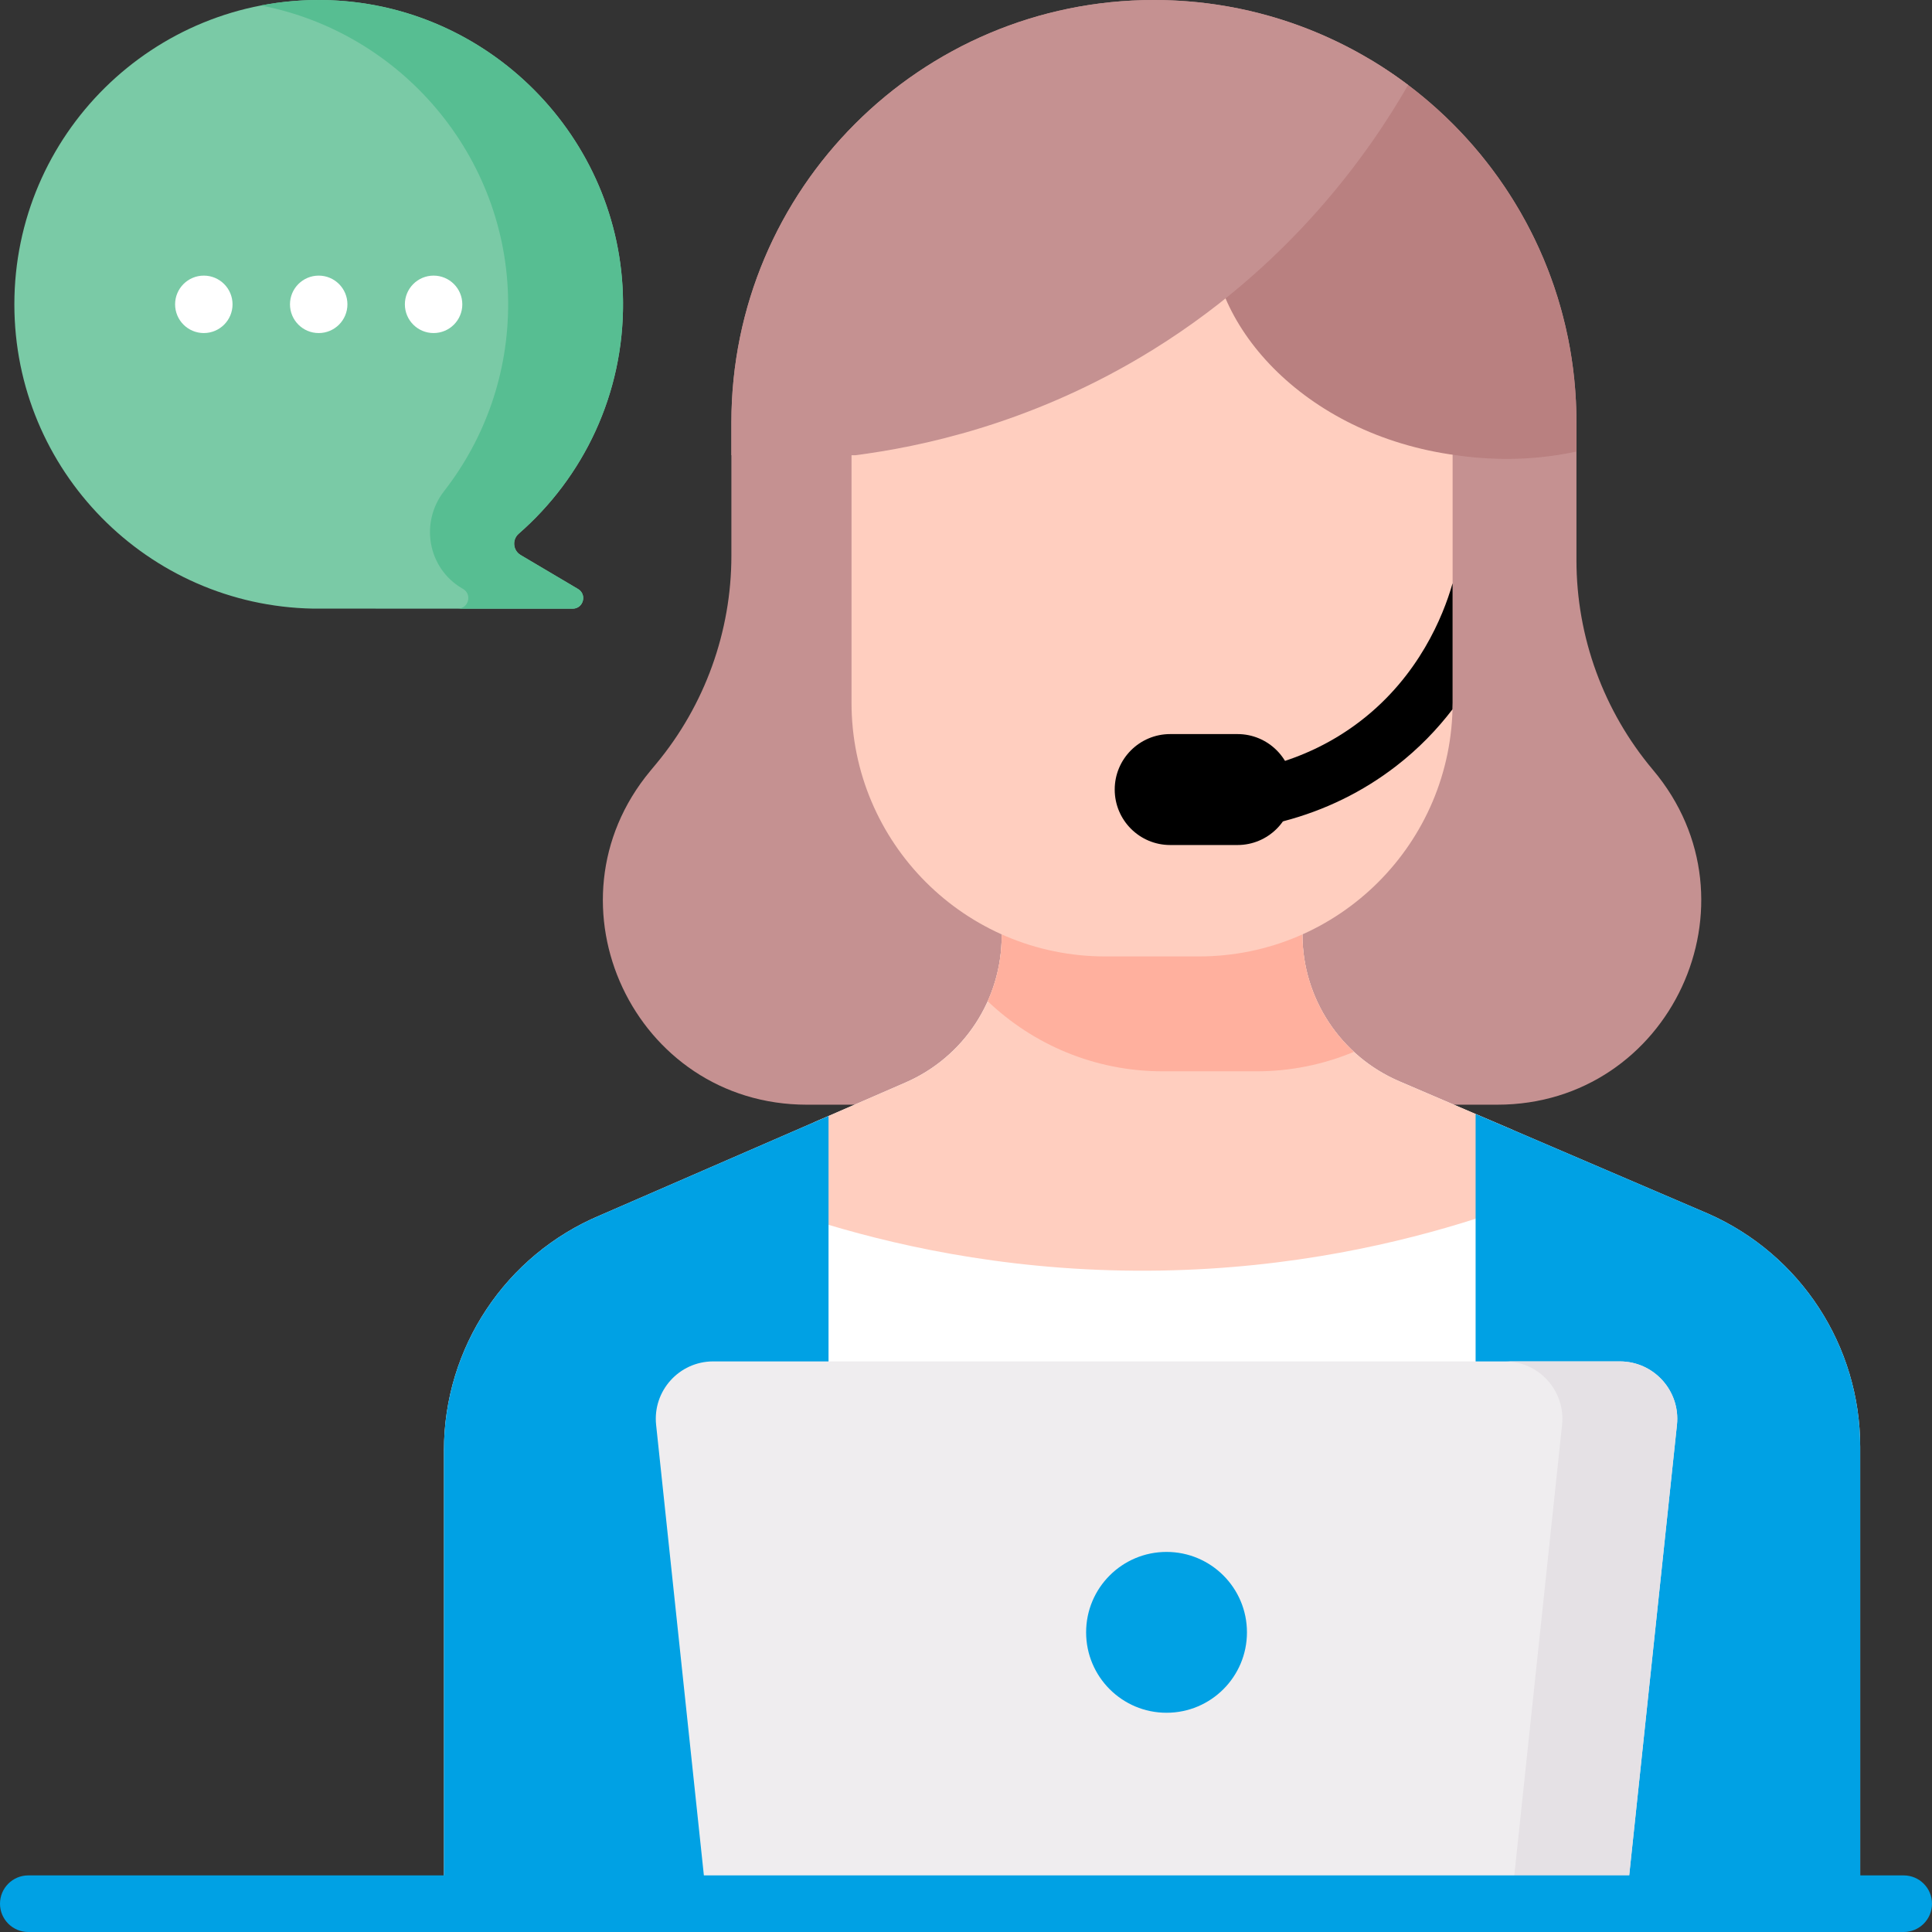 <?xml version="1.0" encoding="UTF-8"?> <svg xmlns="http://www.w3.org/2000/svg" id="Capa_1" height="512px" viewBox="0 0 512 512" width="512px" class=""><rect x="0" y="0" width="512" height="512" fill="#333333" stroke="none"/><g><g><g><g><path d="m3.806 80.654c0-44.939 36.754-81.294 81.842-80.645 43.675.628 79.188 36.446 79.464 80.124.155 24.461-10.583 46.414-27.645 61.305-1.801 1.571-1.541 4.439.516 5.656l15.197 8.992c2.457 1.454 1.426 5.22-1.429 5.22l-68.818-.017c-43.839-.815-79.127-36.602-79.127-80.635z" fill="#7acaa6" data-original="#7ACAA6"></path></g></g><path d="m153.18 156.086-15.198-8.992c-2.046-1.21-2.33-4.074-.539-5.636 17.257-15.049 28.051-37.322 27.66-62.108-.677-42.873-35.377-78.066-78.238-79.315-6.078-.177-12.01.32-17.727 1.419 37.047 7.102 65.281 39.757 65.527 78.678.119 18.849-6.23 36.209-16.956 49.996-6.477 8.325-4.372 20.397 4.706 25.769l.318.188c2.43 1.438 1.444 5.132-1.339 5.212l30.356.007c2.855.002 3.887-3.765 1.43-5.218z" fill="#57be92" data-original="#57BE92"></path><g><g><path d="m396.792 292.755h-182.966c-45.698 0-70.706-53.256-41.519-88.42l1.623-1.956c12.858-15.491 19.896-34.99 19.896-55.122v-35.283c.001-61.842 50.133-111.974 111.975-111.974 61.842 0 111.974 50.132 111.974 111.974v36.474c0 20.343 7.186 40.032 20.29 55.593 29.551 35.092 4.605 88.714-41.273 88.714z" fill="#c59191" data-original="#C59191" class=""></path><path d="m492.97 383.43v120.96h-375.32v-120.05c0-27.18 16.29-51.71 41.33-62.25l60.59-26.34 20.4-8.87c15.48-6.73 25.49-22 25.49-38.88v-7.83h79.69v7.43c0 16.95 10.11 32.28 25.7 38.96l81.95 35.13c24.42 10.82 40.17 35.02 40.17 61.74z" fill="#fff" data-original="#FFF" class=""></path><path d="m219.565 324.59c20.679 6.179 51.116 12.769 88.217 12.12 34.811-.608 63.387-7.377 83.271-13.728l9.88-23.527-30.086-12.895c-15.586-6.681-25.692-22.006-25.692-38.964v-7.424h-79.69v7.828c0 16.878-10.012 32.147-25.489 38.877l-24.368 10.595z" fill="#ffcebf" data-original="#FFCEBF" class=""></path><g fill="#8795de"><path d="m452.796 321.685-61.732-26.459-.011.001v209.161h101.918v-120.957c0-26.717-15.749-50.922-40.175-61.746z" data-original="#8795DE" class="" style="fill:#00A1E4" data-old_color="#8795DE"></path><path d="m219.57 295.75v208.64h-101.92v-120.05c0-27.18 16.29-51.71 41.33-62.25z" data-original="#8795DE" class="" style="fill:#00A1E4" data-old_color="#8795DE"></path></g></g><g><path d="m332.933 283.912c9.168 0 17.904-1.841 25.867-5.163-8.542-7.885-13.646-19.105-13.646-31.152v-7.424h-79.69v7.827c0 6.097-1.313 11.982-3.712 17.332 12.067 11.503 28.392 18.579 46.379 18.579h24.802z" fill="#ffb09e" data-original="#FFB09E" class=""></path><path d="m384.957 120.293v65.925c0 37.14-30.108 67.247-67.247 67.247h-24.801c-37.14 0-67.247-30.108-67.247-67.247v-65.925c0-24.161 19.586-43.748 43.748-43.748h71.8c24.161.001 43.747 19.587 43.747 43.748z" fill="#ffcebf" data-original="#FFCEBF" class=""></path><path d="m384.957 154.593c-.03.091-.067.179-.094.272-2.431 8.395-8.811 24.253-24.229 36.142-7.179 5.537-15.368 9.537-24.338 11.891-4.066 1.067-6.498 5.228-5.431 9.294.898 3.419 3.981 5.682 7.358 5.682.639 0 1.289-.081 1.937-.251 10.952-2.874 20.968-7.773 29.771-14.56 6.079-4.688 10.999-9.866 14.982-15.072.015-.59.045-1.177.045-1.771v-31.627z" fill="#7a6d79" data-original="#7A6D79" class="active-path" style="fill:#000000" data-old_color="#7a6d79"></path><path d="m327.949 223.939h-17.837c-8.119 0-14.701-6.582-14.701-14.701 0-8.119 6.582-14.701 14.701-14.701h17.837c8.119 0 14.701 6.582 14.701 14.701-.001 8.12-6.582 14.701-14.701 14.701z" fill="#685e68" data-original="#685E68" class="" data-old_color="#685e68" style="fill:#000000"></path><g><path d="m321.201 59.097c1.708-21.54 22.33-35.835 42.067-43.239 32.649 19.563 54.507 55.284 54.507 96.115v7.698c-1.805.379-3.601.711-5.377.976-10.873 1.624-20.132.921-26.458 0-40.763-5.43-66.802-35.535-64.739-61.55z" fill="#b98080" data-original="#B98080"></path><path d="m305.801 0c25.288 0 48.616 8.386 67.361 22.525-9.351 16.271-30.823 48.441-71.086 72.257-29.89 17.681-58.074 23.622-75.43 25.865h-32.818v-8.674c-.001-61.841 50.131-111.973 111.973-111.973z" fill="#c59191" data-original="#C59191" class=""></path></g></g></g><path d="m430.971 504.388h-243.654l-13.439-126.775c-.953-8.992 6.096-16.828 15.138-16.828h240.257c9.042 0 16.091 7.836 15.138 16.828z" fill="#efedef" data-original="#EFEDEF"></path><path d="m429.272 360.785h-30.446c9.042 0 16.091 7.836 15.138 16.828l-13.439 126.776h30.446l13.439-126.776c.954-8.992-6.095-16.828-15.138-16.828z" fill="#e5e1e5" data-original="#E5E1E5" class=""></path><g><path d="m504.5 512h-497c-4.143 0-7.5-3.358-7.5-7.5s3.357-7.5 7.5-7.5h497c4.143 0 7.5 3.358 7.5 7.5s-3.357 7.5-7.5 7.5z" fill="#c9bfc8" data-original="#C9BFC8" class="" style="fill:#00A1E4" data-old_color="#c9bfc8"></path></g><circle cx="309.144" cy="432.587" fill="#c9bfc8" r="21.312" data-original="#C9BFC8" class="" style="fill:#00A1E4" data-old_color="#c9bfc8"></circle><g fill="#fff"><circle cx="54.014" cy="80.653" r="7.611" data-original="#FFF" class=""></circle><circle cx="84.46" cy="80.653" r="7.611" data-original="#FFF" class=""></circle><circle cx="114.906" cy="80.653" r="7.611" data-original="#FFF" class=""></circle></g></g></g></svg> 